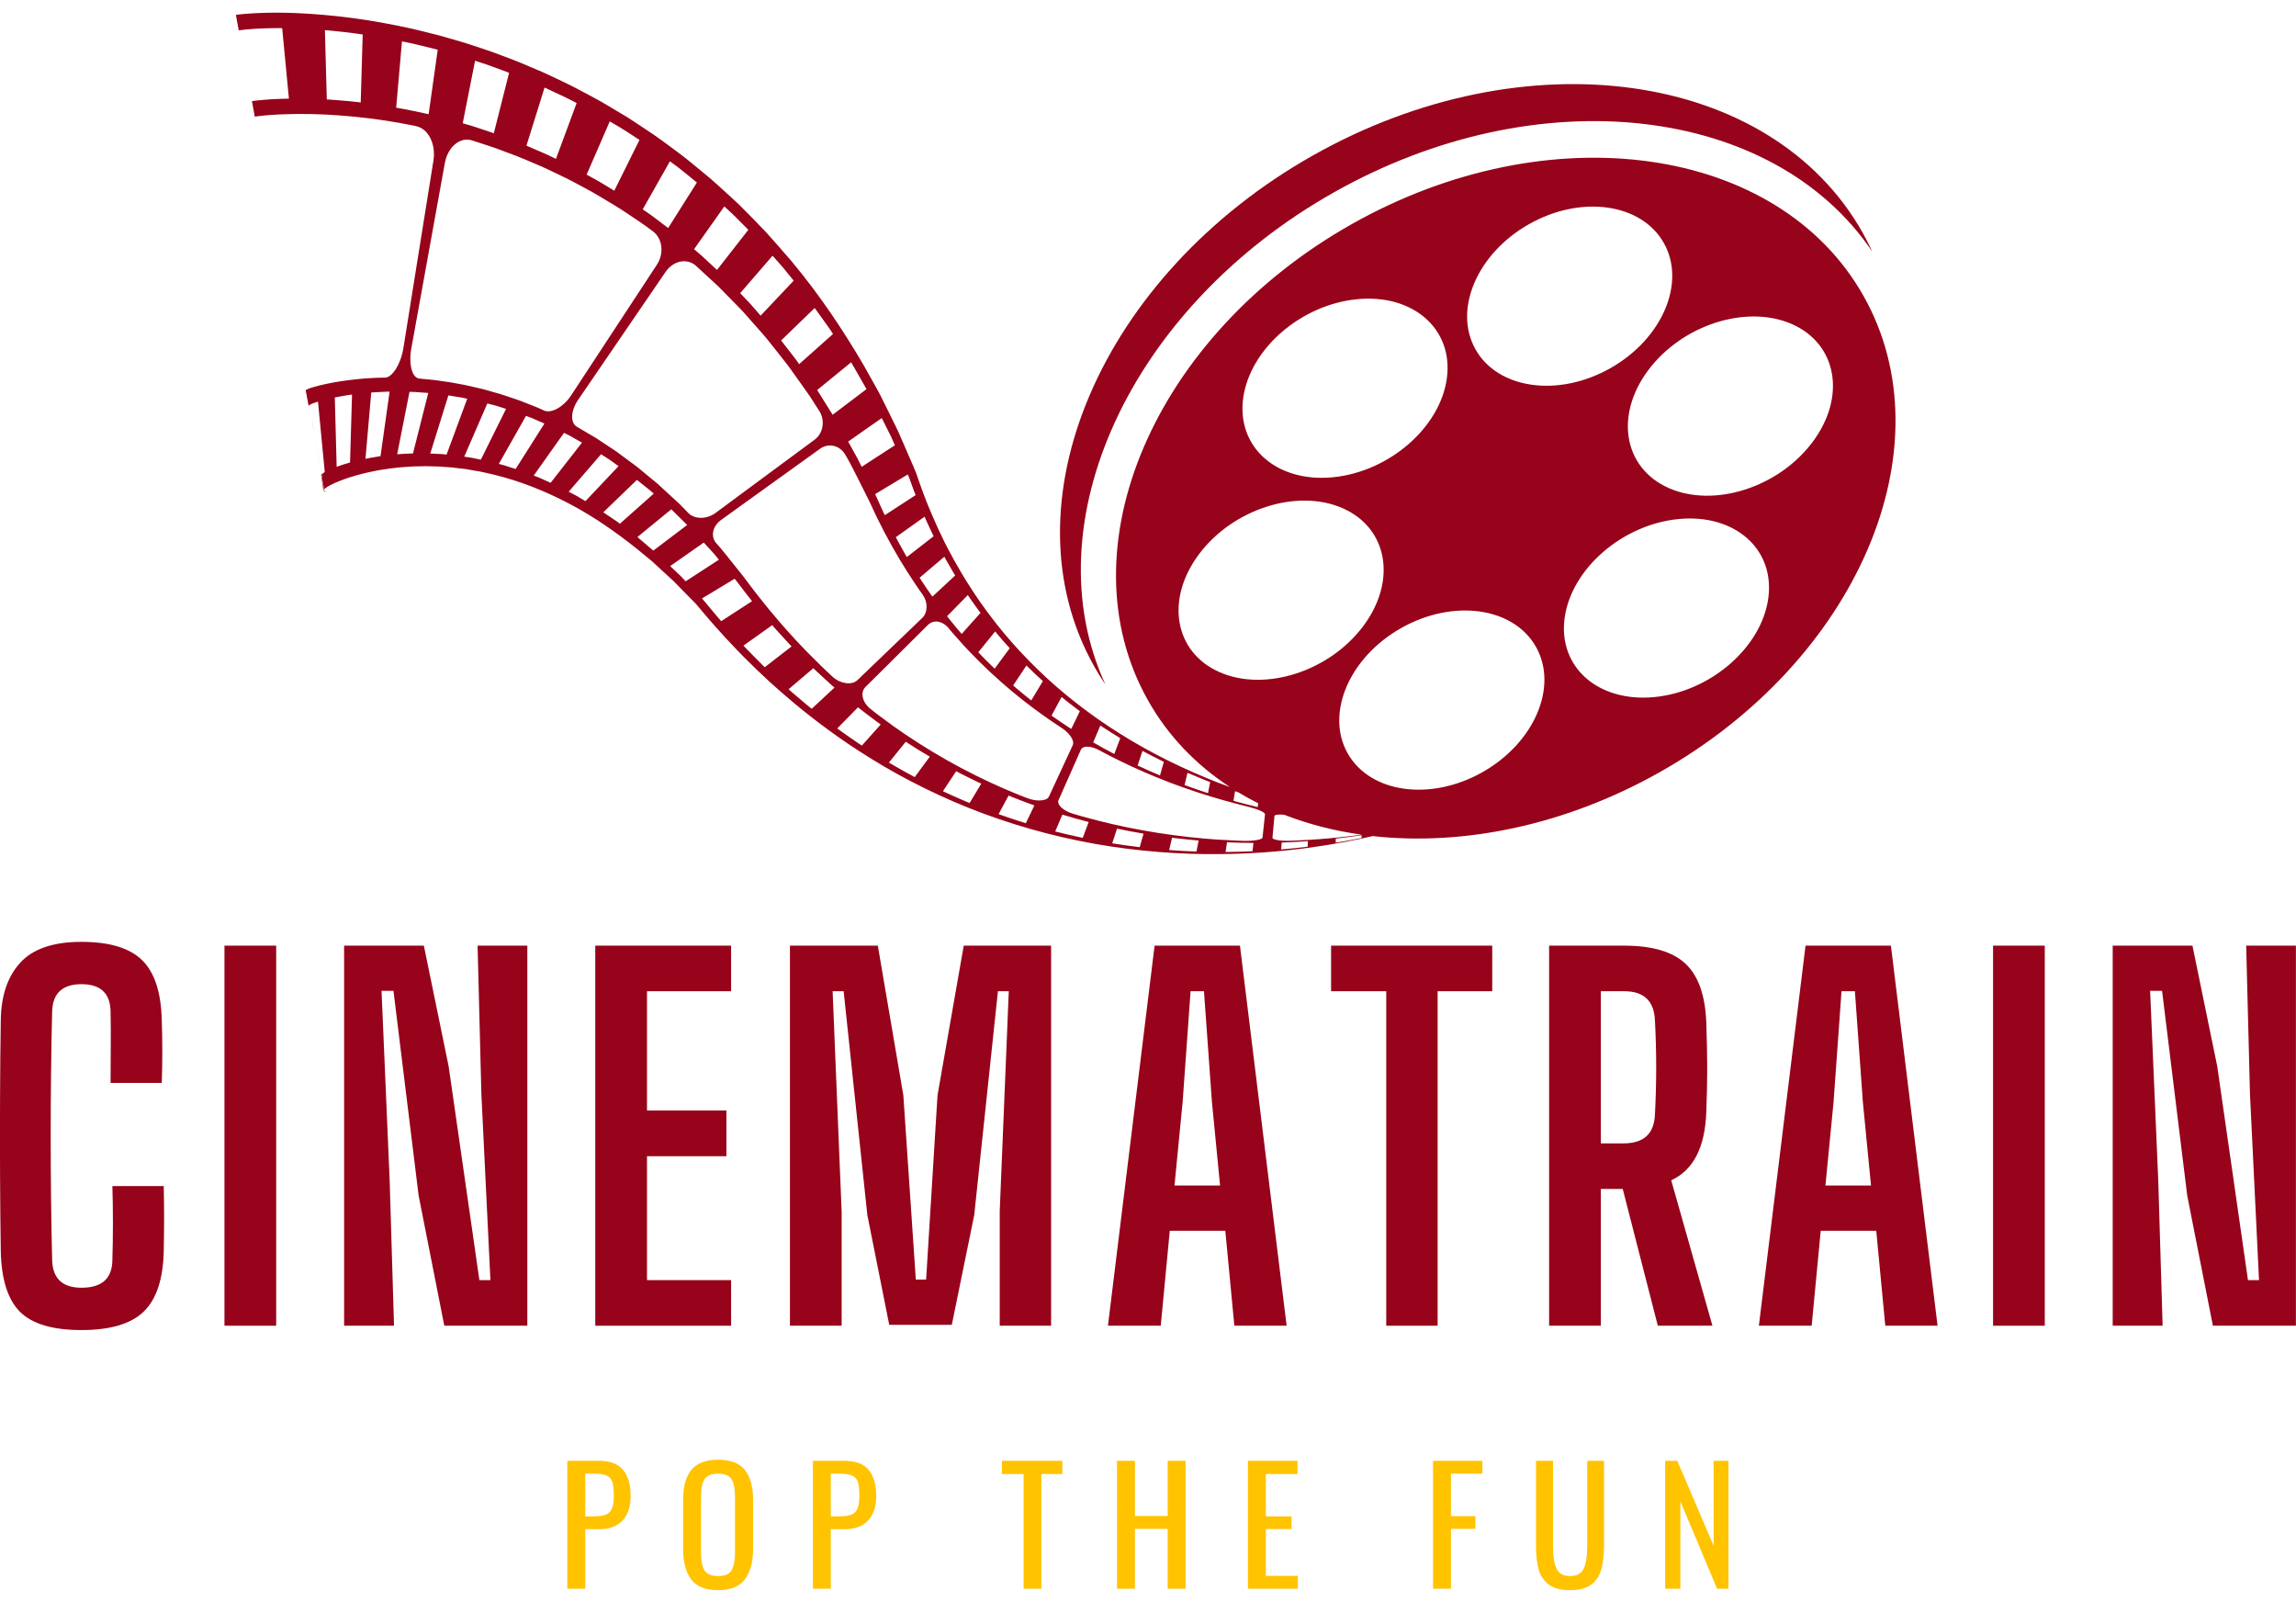 <svg xmlns="http://www.w3.org/2000/svg" xmlns:xlink="http://www.w3.org/1999/xlink" zoomAndPan="magnify" preserveAspectRatio="xMidYMid meet" version="1.0" viewBox="88.33 83.59 198.35 138.34"><defs><g/><clipPath id="62ff93ca89"><path d="M 179 90 L 251 90 L 251 143 L 179 143 Z M 179 90 " clip-rule="nonzero"/></clipPath><clipPath id="d337aa473d"><path d="M 221.453 187.492 L 92.598 112.184 L 140.281 30.594 L 269.137 105.906 Z M 221.453 187.492 " clip-rule="nonzero"/></clipPath><clipPath id="e10f62f8c6"><path d="M 221.5 187.52 L 92.641 112.207 L 140.324 30.621 L 269.184 105.93 Z M 221.5 187.52 " clip-rule="nonzero"/></clipPath><clipPath id="fe776f9a49"><path d="M 115 120 L 116 120 L 116 121 L 115 121 Z M 115 120 " clip-rule="nonzero"/></clipPath><clipPath id="35e9b489b3"><path d="M 221.453 187.492 L 92.598 112.184 L 140.281 30.594 L 269.137 105.906 Z M 221.453 187.492 " clip-rule="nonzero"/></clipPath><clipPath id="8ac86b632a"><path d="M 221.5 187.52 L 92.641 112.207 L 140.324 30.621 L 269.184 105.93 Z M 221.5 187.52 " clip-rule="nonzero"/></clipPath><clipPath id="9b8d373679"><path d="M 115 121 L 116 121 L 116 122 L 115 122 Z M 115 121 " clip-rule="nonzero"/></clipPath><clipPath id="aa76fb2551"><path d="M 221.453 187.492 L 92.598 112.184 L 140.281 30.594 L 269.137 105.906 Z M 221.453 187.492 " clip-rule="nonzero"/></clipPath><clipPath id="564ec366b9"><path d="M 221.5 187.52 L 92.641 112.207 L 140.324 30.621 L 269.184 105.93 Z M 221.5 187.52 " clip-rule="nonzero"/></clipPath><clipPath id="aa7ec67fe1"><path d="M 115 120 L 116 120 L 116 121 L 115 121 Z M 115 120 " clip-rule="nonzero"/></clipPath><clipPath id="5236dfe6b2"><path d="M 221.453 187.492 L 92.598 112.184 L 140.281 30.594 L 269.137 105.906 Z M 221.453 187.492 " clip-rule="nonzero"/></clipPath><clipPath id="28ba01e0b5"><path d="M 221.5 187.52 L 92.641 112.207 L 140.324 30.621 L 269.184 105.93 Z M 221.5 187.52 " clip-rule="nonzero"/></clipPath><clipPath id="47369623cf"><path d="M 115 121 L 116 121 L 116 122 L 115 122 Z M 115 121 " clip-rule="nonzero"/></clipPath><clipPath id="33c8880985"><path d="M 221.453 187.492 L 92.598 112.184 L 140.281 30.594 L 269.137 105.906 Z M 221.453 187.492 " clip-rule="nonzero"/></clipPath><clipPath id="64eec22758"><path d="M 221.5 187.52 L 92.641 112.207 L 140.324 30.621 L 269.184 105.93 Z M 221.5 187.52 " clip-rule="nonzero"/></clipPath><clipPath id="7be50384e9"><path d="M 115 120 L 116 120 L 116 122 L 115 122 Z M 115 120 " clip-rule="nonzero"/></clipPath><clipPath id="f6eb36f544"><path d="M 221.453 187.492 L 92.598 112.184 L 140.281 30.594 L 269.137 105.906 Z M 221.453 187.492 " clip-rule="nonzero"/></clipPath><clipPath id="313b349f4a"><path d="M 221.5 187.52 L 92.641 112.207 L 140.324 30.621 L 269.184 105.93 Z M 221.5 187.52 " clip-rule="nonzero"/></clipPath><clipPath id="6e5cb0b6c1"><path d="M 116 125 L 117 125 L 117 127 L 116 127 Z M 116 125 " clip-rule="nonzero"/></clipPath><clipPath id="4162c13a8f"><path d="M 221.453 187.492 L 92.598 112.184 L 140.281 30.594 L 269.137 105.906 Z M 221.453 187.492 " clip-rule="nonzero"/></clipPath><clipPath id="e494259130"><path d="M 221.5 187.52 L 92.641 112.207 L 140.324 30.621 L 269.184 105.93 Z M 221.5 187.52 " clip-rule="nonzero"/></clipPath><clipPath id="94785bd0c0"><path d="M 115 119 L 116 119 L 116 121 L 115 121 Z M 115 119 " clip-rule="nonzero"/></clipPath><clipPath id="19e9804dd1"><path d="M 221.453 187.492 L 92.598 112.184 L 140.281 30.594 L 269.137 105.906 Z M 221.453 187.492 " clip-rule="nonzero"/></clipPath><clipPath id="bb7936a1c9"><path d="M 221.5 187.52 L 92.641 112.207 L 140.324 30.621 L 269.184 105.93 Z M 221.5 187.52 " clip-rule="nonzero"/></clipPath><clipPath id="2cfd4650e8"><path d="M 116 125 L 117 125 L 117 127 L 116 127 Z M 116 125 " clip-rule="nonzero"/></clipPath><clipPath id="8af35ac5f5"><path d="M 221.453 187.492 L 92.598 112.184 L 140.281 30.594 L 269.137 105.906 Z M 221.453 187.492 " clip-rule="nonzero"/></clipPath><clipPath id="97e8b214ce"><path d="M 221.5 187.52 L 92.641 112.207 L 140.324 30.621 L 269.184 105.93 Z M 221.5 187.52 " clip-rule="nonzero"/></clipPath><clipPath id="ef84b7f850"><path d="M 115 121 L 116 121 L 116 123 L 115 123 Z M 115 121 " clip-rule="nonzero"/></clipPath><clipPath id="5c0d9dcbca"><path d="M 221.453 187.492 L 92.598 112.184 L 140.281 30.594 L 269.137 105.906 Z M 221.453 187.492 " clip-rule="nonzero"/></clipPath><clipPath id="1be0ae1c29"><path d="M 221.5 187.52 L 92.641 112.207 L 140.324 30.621 L 269.184 105.93 Z M 221.5 187.52 " clip-rule="nonzero"/></clipPath><clipPath id="d1857483d3"><path d="M 115 123 L 117 123 L 117 125 L 115 125 Z M 115 123 " clip-rule="nonzero"/></clipPath><clipPath id="feda79823d"><path d="M 221.453 187.492 L 92.598 112.184 L 140.281 30.594 L 269.137 105.906 Z M 221.453 187.492 " clip-rule="nonzero"/></clipPath><clipPath id="5fe6b08fd4"><path d="M 221.5 187.52 L 92.641 112.207 L 140.324 30.621 L 269.184 105.93 Z M 221.5 187.52 " clip-rule="nonzero"/></clipPath><clipPath id="7076352655"><path d="M 115 120 L 116 120 L 116 124 L 115 124 Z M 115 120 " clip-rule="nonzero"/></clipPath><clipPath id="e8ad15b377"><path d="M 221.453 187.492 L 92.598 112.184 L 140.281 30.594 L 269.137 105.906 Z M 221.453 187.492 " clip-rule="nonzero"/></clipPath><clipPath id="1936afd678"><path d="M 221.5 187.52 L 92.641 112.207 L 140.324 30.621 L 269.184 105.93 Z M 221.5 187.52 " clip-rule="nonzero"/></clipPath><clipPath id="4d2bf01ece"><path d="M 115 123 L 116 123 L 116 124 L 115 124 Z M 115 123 " clip-rule="nonzero"/></clipPath><clipPath id="20d124b1f1"><path d="M 221.453 187.492 L 92.598 112.184 L 140.281 30.594 L 269.137 105.906 Z M 221.453 187.492 " clip-rule="nonzero"/></clipPath><clipPath id="9da9766bad"><path d="M 221.5 187.52 L 92.641 112.207 L 140.324 30.621 L 269.184 105.93 Z M 221.5 187.52 " clip-rule="nonzero"/></clipPath><clipPath id="fd50d2c6fc"><path d="M 115 123 L 117 123 L 117 126 L 115 126 Z M 115 123 " clip-rule="nonzero"/></clipPath><clipPath id="978221a7d0"><path d="M 221.453 187.492 L 92.598 112.184 L 140.281 30.594 L 269.137 105.906 Z M 221.453 187.492 " clip-rule="nonzero"/></clipPath><clipPath id="abe15bb521"><path d="M 221.5 187.52 L 92.641 112.207 L 140.324 30.621 L 269.184 105.93 Z M 221.5 187.52 " clip-rule="nonzero"/></clipPath><clipPath id="c5e7bcb29d"><path d="M 108 84 L 253 84 L 253 158 L 108 158 Z M 108 84 " clip-rule="nonzero"/></clipPath><clipPath id="33d4a3985e"><path d="M 221.453 187.492 L 92.598 112.184 L 140.281 30.594 L 269.137 105.906 Z M 221.453 187.492 " clip-rule="nonzero"/></clipPath><clipPath id="60840643c8"><path d="M 221.5 187.52 L 92.641 112.207 L 140.324 30.621 L 269.184 105.93 Z M 221.5 187.52 " clip-rule="nonzero"/></clipPath><clipPath id="a81fecc73e"><path d="M 115 122 L 116 122 L 116 124 L 115 124 Z M 115 122 " clip-rule="nonzero"/></clipPath><clipPath id="ffd755723f"><path d="M 221.453 187.492 L 92.598 112.184 L 140.281 30.594 L 269.137 105.906 Z M 221.453 187.492 " clip-rule="nonzero"/></clipPath><clipPath id="885ca05316"><path d="M 221.5 187.52 L 92.641 112.207 L 140.324 30.621 L 269.184 105.93 Z M 221.5 187.52 " clip-rule="nonzero"/></clipPath><clipPath id="3446798d40"><path d="M 115 122 L 116 122 L 116 123 L 115 123 Z M 115 122 " clip-rule="nonzero"/></clipPath><clipPath id="0105103c44"><path d="M 221.453 187.492 L 92.598 112.184 L 140.281 30.594 L 269.137 105.906 Z M 221.453 187.492 " clip-rule="nonzero"/></clipPath><clipPath id="4f59a34e2b"><path d="M 221.5 187.52 L 92.641 112.207 L 140.324 30.621 L 269.184 105.93 Z M 221.5 187.52 " clip-rule="nonzero"/></clipPath><clipPath id="06a339cb6d"><path d="M 115 120 L 116 120 L 116 121 L 115 121 Z M 115 120 " clip-rule="nonzero"/></clipPath><clipPath id="65f09c0bea"><path d="M 221.453 187.492 L 92.598 112.184 L 140.281 30.594 L 269.137 105.906 Z M 221.453 187.492 " clip-rule="nonzero"/></clipPath><clipPath id="2ace17fdcb"><path d="M 221.5 187.52 L 92.641 112.207 L 140.324 30.621 L 269.184 105.93 Z M 221.5 187.52 " clip-rule="nonzero"/></clipPath><clipPath id="edb6ad1663"><path d="M 116 124 L 117 124 L 117 125 L 116 125 Z M 116 124 " clip-rule="nonzero"/></clipPath><clipPath id="9a20ac8adb"><path d="M 221.453 187.492 L 92.598 112.184 L 140.281 30.594 L 269.137 105.906 Z M 221.453 187.492 " clip-rule="nonzero"/></clipPath><clipPath id="5cb1917f2f"><path d="M 221.5 187.52 L 92.641 112.207 L 140.324 30.621 L 269.184 105.93 Z M 221.5 187.52 " clip-rule="nonzero"/></clipPath><clipPath id="6046ddc48d"><path d="M 115 122 L 116 122 L 116 123 L 115 123 Z M 115 122 " clip-rule="nonzero"/></clipPath><clipPath id="acd399c9c7"><path d="M 221.453 187.492 L 92.598 112.184 L 140.281 30.594 L 269.137 105.906 Z M 221.453 187.492 " clip-rule="nonzero"/></clipPath><clipPath id="58943f86b6"><path d="M 221.5 187.52 L 92.641 112.207 L 140.324 30.621 L 269.184 105.93 Z M 221.5 187.52 " clip-rule="nonzero"/></clipPath></defs><g fill="#96031a" fill-opacity="1"><g transform="translate(86.429, 198.096)"><g><path d="M 8.938 0.375 C 6.457 0.375 4.688 -0.148 3.625 -1.203 C 2.57 -2.266 2.02 -4.008 1.969 -6.438 C 1.938 -8.488 1.914 -10.66 1.906 -12.953 C 1.895 -15.254 1.895 -17.555 1.906 -19.859 C 1.914 -22.16 1.938 -24.336 1.969 -26.391 C 2 -28.516 2.562 -30.172 3.656 -31.359 C 4.75 -32.555 6.508 -33.156 8.938 -33.156 C 11.352 -33.156 13.098 -32.629 14.172 -31.578 C 15.254 -30.523 15.82 -28.797 15.875 -26.391 C 15.906 -25.648 15.922 -24.742 15.922 -23.672 C 15.922 -22.609 15.906 -21.707 15.875 -20.969 L 11.453 -20.969 C 11.453 -21.875 11.457 -22.898 11.469 -24.047 C 11.477 -25.191 11.473 -26.227 11.453 -27.156 C 11.422 -28.719 10.582 -29.5 8.938 -29.5 C 7.301 -29.5 6.457 -28.719 6.406 -27.156 C 6.32 -23.688 6.281 -20.102 6.281 -16.406 C 6.281 -12.719 6.32 -9.133 6.406 -5.656 C 6.457 -4.07 7.301 -3.281 8.938 -3.281 C 10.695 -3.281 11.586 -4.07 11.609 -5.656 C 11.641 -6.613 11.656 -7.688 11.656 -8.875 C 11.656 -10.07 11.641 -11.133 11.609 -12.062 L 16.047 -12.062 C 16.066 -11.156 16.078 -10.223 16.078 -9.266 C 16.078 -8.316 16.066 -7.375 16.047 -6.438 C 15.992 -4.008 15.41 -2.266 14.297 -1.203 C 13.191 -0.148 11.406 0.375 8.938 0.375 Z M 8.938 0.375 "/></g></g></g><g fill="#96031a" fill-opacity="1"><g transform="translate(105.83, 198.096)"><g><path d="M 1.891 0 L 1.891 -32.828 L 6.359 -32.828 L 6.359 0 Z M 1.891 0 "/></g></g></g><g fill="#96031a" fill-opacity="1"><g transform="translate(116.166, 198.096)"><g><path d="M 1.891 0 L 1.891 -32.828 L 8.781 -32.828 L 10.922 -22.406 L 13.578 -3.938 L 14.531 -3.938 L 13.75 -20.016 L 13.422 -32.828 L 17.719 -32.828 L 17.719 0 L 10.547 0 L 8.328 -11.25 L 6.156 -28.922 L 5.125 -28.922 L 5.828 -12.516 L 6.203 0 Z M 1.891 0 "/></g></g></g><g fill="#96031a" fill-opacity="1"><g transform="translate(137.864, 198.096)"><g><path d="M 1.891 0 L 1.891 -32.828 L 13.625 -32.828 L 13.625 -28.891 L 6.359 -28.891 L 6.359 -18.594 L 13.219 -18.594 L 13.219 -14.641 L 6.359 -14.641 L 6.359 -3.938 L 13.625 -3.938 L 13.625 0 Z M 1.891 0 "/></g></g></g><g fill="#96031a" fill-opacity="1"><g transform="translate(154.681, 198.096)"><g><path d="M 1.891 0 L 1.891 -32.828 L 9.484 -32.828 L 11.688 -19.906 L 12.766 -3.984 L 13.656 -3.984 L 14.641 -19.906 L 16.906 -32.828 L 24.453 -32.828 L 24.453 0 L 20.016 0 L 20.016 -9.922 L 20.797 -28.891 L 19.859 -28.891 L 17.812 -9.562 L 15.875 -0.078 L 10.469 -0.078 L 8.578 -9.562 L 6.531 -28.891 L 5.578 -28.891 L 6.359 -9.812 L 6.359 0 Z M 1.891 0 "/></g></g></g><g fill="#96031a" fill-opacity="1"><g transform="translate(183.106, 198.096)"><g><path d="M 0.938 0 L 4.969 -32.828 L 12.344 -32.828 L 16.375 0 L 11.859 0 L 11.078 -8.203 L 6.281 -8.203 L 5.5 0 Z M 6.688 -12.109 L 10.625 -12.109 L 9.922 -19.328 L 9.234 -28.891 L 8.078 -28.891 L 7.391 -19.328 Z M 6.688 -12.109 "/></g></g></g><g fill="#96031a" fill-opacity="1"><g transform="translate(202.384, 198.096)"><g><path d="M 5.703 0 L 5.703 -28.891 L 0.938 -28.891 L 0.938 -32.828 L 14.859 -32.828 L 14.859 -28.891 L 10.141 -28.891 L 10.141 0 Z M 5.703 0 "/></g></g></g><g fill="#96031a" fill-opacity="1"><g transform="translate(220.267, 198.096)"><g><path d="M 1.891 0 L 1.891 -32.828 L 8.375 -32.828 C 10.801 -32.828 12.566 -32.305 13.672 -31.266 C 14.785 -30.223 15.383 -28.523 15.469 -26.172 C 15.52 -24.672 15.547 -23.344 15.547 -22.188 C 15.547 -21.039 15.52 -19.801 15.469 -18.469 C 15.363 -15.406 14.352 -13.438 12.438 -12.562 L 16 0 L 11.281 0 L 8.25 -11.812 L 6.359 -11.812 L 6.359 0 Z M 6.359 -15.75 L 8.328 -15.75 C 10.055 -15.75 10.957 -16.57 11.031 -18.219 C 11.176 -20.957 11.176 -23.68 11.031 -26.391 C 10.957 -28.055 10.07 -28.891 8.375 -28.891 L 6.359 -28.891 Z M 6.359 -15.75 "/></g></g></g><g fill="#96031a" fill-opacity="1"><g transform="translate(239.34, 198.096)"><g><path d="M 0.938 0 L 4.969 -32.828 L 12.344 -32.828 L 16.375 0 L 11.859 0 L 11.078 -8.203 L 6.281 -8.203 L 5.5 0 Z M 6.688 -12.109 L 10.625 -12.109 L 9.922 -19.328 L 9.234 -28.891 L 8.078 -28.891 L 7.391 -19.328 Z M 6.688 -12.109 "/></g></g></g><g fill="#96031a" fill-opacity="1"><g transform="translate(258.618, 198.096)"><g><path d="M 1.891 0 L 1.891 -32.828 L 6.359 -32.828 L 6.359 0 Z M 1.891 0 "/></g></g></g><g fill="#96031a" fill-opacity="1"><g transform="translate(268.954, 198.096)"><g><path d="M 1.891 0 L 1.891 -32.828 L 8.781 -32.828 L 10.922 -22.406 L 13.578 -3.938 L 14.531 -3.938 L 13.75 -20.016 L 13.422 -32.828 L 17.719 -32.828 L 17.719 0 L 10.547 0 L 8.328 -11.25 L 6.156 -28.922 L 5.125 -28.922 L 5.828 -12.516 L 6.203 0 Z M 1.891 0 "/></g></g></g><g clip-path="url(#62ff93ca89)"><g clip-path="url(#d337aa473d)"><g clip-path="url(#e10f62f8c6)"><path fill="#96031a" d="M 182.859 141.152 C 183.16 141.691 183.484 142.207 183.824 142.711 C 177.426 128.82 185.922 110.16 203.555 100.211 C 221.184 90.262 241.52 92.645 250.074 105.324 C 249.82 104.77 249.543 104.223 249.242 103.688 C 241.348 89.656 220.086 86.672 201.754 97.016 C 183.422 107.363 174.965 127.125 182.859 141.152 " fill-opacity="1" fill-rule="nonzero"/></g></g></g><g clip-path="url(#fe776f9a49)"><g clip-path="url(#35e9b489b3)"><g clip-path="url(#8ac86b632a)"><path fill="#96031a" d="M 115.449 120.742 C 115.453 120.773 115.457 120.805 115.465 120.836 C 115.457 120.805 115.453 120.773 115.449 120.742 " fill-opacity="1" fill-rule="nonzero"/></g></g></g><g clip-path="url(#9b8d373679)"><g clip-path="url(#aa76fb2551)"><g clip-path="url(#564ec366b9)"><path fill="#96031a" d="M 115.535 121.242 C 115.547 121.312 115.559 121.383 115.57 121.453 C 115.559 121.383 115.547 121.312 115.535 121.242 " fill-opacity="1" fill-rule="nonzero"/></g></g></g><g clip-path="url(#aa7ec67fe1)"><g clip-path="url(#5236dfe6b2)"><g clip-path="url(#28ba01e0b5)"><path fill="#96031a" d="M 115.445 120.723 C 115.418 120.578 115.395 120.438 115.367 120.297 L 115.359 120.246 C 115.359 120.25 115.359 120.258 115.363 120.262 C 115.391 120.418 115.418 120.578 115.449 120.742 C 115.445 120.734 115.445 120.73 115.445 120.723 " fill-opacity="1" fill-rule="nonzero"/></g></g></g><g clip-path="url(#47369623cf)"><g clip-path="url(#33c8880985)"><g clip-path="url(#64eec22758)"><path fill="#96031a" d="M 115.57 121.453 C 115.59 121.562 115.609 121.668 115.625 121.777 C 115.609 121.668 115.59 121.559 115.57 121.453 " fill-opacity="1" fill-rule="nonzero"/></g></g></g><g clip-path="url(#7be50384e9)"><g clip-path="url(#f6eb36f544)"><g clip-path="url(#313b349f4a)"><path fill="#96031a" d="M 115.465 120.836 C 115.488 120.969 115.512 121.105 115.535 121.242 C 115.512 121.105 115.488 120.969 115.465 120.836 " fill-opacity="1" fill-rule="nonzero"/></g></g></g><g clip-path="url(#6e5cb0b6c1)"><g clip-path="url(#4162c13a8f)"><g clip-path="url(#e494259130)"><path fill="#96031a" d="M 116.336 126.031 L 116.344 126.027 L 116.352 126.027 C 116.355 126.027 116.359 126.027 116.363 126.023 L 116.332 125.852 C 116.32 125.859 116.316 125.867 116.312 125.875 C 116.32 125.926 116.328 125.977 116.336 126.031 " fill-opacity="1" fill-rule="nonzero"/></g></g></g><g clip-path="url(#94785bd0c0)"><g clip-path="url(#19e9804dd1)"><g clip-path="url(#bb7936a1c9)"><path fill="#96031a" d="M 115.355 120.211 C 115.355 120.219 115.355 120.227 115.355 120.234 C 115.277 119.762 115.195 119.277 115.355 120.211 " fill-opacity="1" fill-rule="nonzero"/></g></g></g><g clip-path="url(#2cfd4650e8)"><g clip-path="url(#8af35ac5f5)"><g clip-path="url(#97e8b214ce)"><path fill="#96031a" d="M 116.445 126.039 C 116.457 126.031 116.473 126.023 116.488 126.016 C 116.496 126.008 116.531 125.992 116.512 125.996 C 116.5 126 116.48 126.004 116.461 126.008 C 116.441 126.012 116.418 126.016 116.391 126.02 C 116.383 126.023 116.375 126.023 116.363 126.023 L 116.375 126.082 C 116.375 126.082 116.398 126.066 116.445 126.039 " fill-opacity="1" fill-rule="nonzero"/></g></g></g><g clip-path="url(#ef84b7f850)"><g clip-path="url(#5c0d9dcbca)"><g clip-path="url(#1be0ae1c29)"><path fill="#96031a" d="M 115.625 121.777 C 115.637 121.852 115.652 121.926 115.664 122.004 C 115.652 121.926 115.637 121.852 115.625 121.777 " fill-opacity="1" fill-rule="nonzero"/></g></g></g><g clip-path="url(#d1857483d3)"><g clip-path="url(#feda79823d)"><g clip-path="url(#5fe6b08fd4)"><path fill="#96031a" d="M 116.031 124.316 C 116.012 124.188 115.992 124.062 115.973 123.938 C 115.992 124.062 116.012 124.188 116.031 124.316 " fill-opacity="1" fill-rule="nonzero"/></g></g></g><g clip-path="url(#7076352655)"><g clip-path="url(#e8ad15b377)"><g clip-path="url(#1936afd678)"><path fill="#96031a" d="M 115.355 120.211 C 115.352 120.211 115.352 120.211 115.352 120.207 L 115.352 120.199 C 115.555 121.414 115.715 122.34 115.832 123.051 C 115.832 123.047 115.832 123.043 115.832 123.043 C 115.586 121.578 115.438 120.699 115.355 120.211 " fill-opacity="1" fill-rule="nonzero"/></g></g></g><g clip-path="url(#4d2bf01ece)"><g clip-path="url(#20d124b1f1)"><g clip-path="url(#9da9766bad)"><path fill="#96031a" d="M 115.941 123.738 C 115.953 123.805 115.961 123.871 115.973 123.938 C 115.965 123.887 115.957 123.832 115.949 123.781 C 115.945 123.766 115.941 123.754 115.941 123.738 " fill-opacity="1" fill-rule="nonzero"/><path fill="#96031a" d="M 115.832 123.051 C 115.867 123.277 115.906 123.504 115.941 123.738 C 115.914 123.547 115.883 123.359 115.855 123.176 C 115.848 123.133 115.84 123.09 115.832 123.051 " fill-opacity="1" fill-rule="nonzero"/></g></g></g><g clip-path="url(#fd50d2c6fc)"><g clip-path="url(#978221a7d0)"><g clip-path="url(#abe15bb521)"><path fill="#96031a" d="M 116.094 124.598 C 116.008 124.07 115.926 123.594 115.852 123.168 C 115.855 123.168 115.855 123.172 115.855 123.176 C 115.965 123.84 116.043 124.297 116.094 124.598 L 116.086 124.609 C 116.086 124.613 116.078 124.617 116.074 124.625 L 116.047 124.434 C 116.043 124.395 116.035 124.355 116.031 124.316 C 116.043 124.418 116.059 124.52 116.074 124.625 C 116.07 124.629 116.066 124.637 116.074 124.641 L 116.078 124.645 C 116.082 124.676 116.086 124.703 116.094 124.734 C 116.145 125.117 116.199 125.508 116.258 125.906 L 116.266 125.969 L 116.27 125.965 L 116.273 125.957 C 116.277 125.945 116.285 125.934 116.289 125.922 C 116.297 125.91 116.301 125.891 116.312 125.875 C 116.254 125.52 116.191 125.18 116.141 124.863 C 116.125 124.781 116.109 124.684 116.094 124.598 " fill-opacity="1" fill-rule="nonzero"/></g></g></g><g clip-path="url(#c5e7bcb29d)"><g clip-path="url(#33d4a3985e)"><g clip-path="url(#60840643c8)"><path fill="#96031a" d="M 116.918 86.238 C 117.227 86.27 117.637 86.312 118.047 86.355 C 118.461 86.395 118.859 86.457 119.16 86.496 C 119.465 86.539 119.664 86.566 119.664 86.566 L 119.492 92.438 C 119.492 92.438 119.309 92.418 119.039 92.387 C 118.766 92.359 118.406 92.312 118.035 92.289 C 117.668 92.258 117.301 92.23 117.023 92.207 C 116.75 92.188 116.562 92.18 116.562 92.18 L 116.398 86.191 C 116.398 86.191 116.613 86.203 116.918 86.238 Z M 123.543 87.262 C 123.836 87.32 124.223 87.41 124.609 87.504 C 124.992 87.598 125.375 87.691 125.664 87.762 C 125.809 87.797 125.93 87.828 126.012 87.848 C 126.098 87.871 126.145 87.883 126.145 87.883 L 125.359 93.457 C 125.359 93.457 125.316 93.445 125.238 93.43 C 125.164 93.414 125.055 93.387 124.926 93.359 C 124.664 93.305 124.312 93.23 123.965 93.156 C 123.613 93.082 123.262 93.012 122.996 92.969 C 122.73 92.918 122.555 92.891 122.555 92.891 L 123.055 87.164 C 123.055 87.164 123.25 87.203 123.543 87.262 Z M 129.836 88.988 C 130.117 89.078 130.484 89.199 130.852 89.336 C 131.582 89.605 132.312 89.875 132.312 89.875 L 130.992 95.098 C 130.992 95.098 130.324 94.871 129.656 94.648 C 129.32 94.531 128.98 94.434 128.727 94.359 C 128.473 94.285 128.305 94.234 128.305 94.234 L 129.371 88.836 C 129.371 88.836 129.559 88.898 129.836 88.988 Z M 131.73 96.605 C 132.121 96.75 132.543 96.906 132.988 97.078 C 133.434 97.25 133.895 97.453 134.371 97.652 C 135.332 98.043 136.324 98.539 137.312 99.012 C 137.805 99.262 138.289 99.527 138.762 99.781 C 139.238 100.035 139.707 100.285 140.141 100.555 C 141.02 101.086 141.844 101.562 142.516 102.027 C 143.191 102.48 143.758 102.852 144.141 103.129 C 144.52 103.41 144.734 103.57 144.734 103.57 C 145.152 103.879 145.402 104.367 145.461 104.895 C 145.52 105.418 145.391 105.988 145.062 106.48 L 137.641 117.781 C 136.992 118.754 135.945 119.328 135.324 119.047 C 135.324 119.047 135.16 118.973 134.875 118.84 C 134.59 118.715 134.168 118.562 133.676 118.363 C 133.188 118.152 132.59 117.977 131.969 117.762 C 131.66 117.648 131.332 117.559 131 117.469 C 130.668 117.375 130.336 117.273 130 117.188 C 129.316 117.039 128.652 116.855 128.012 116.754 C 127.691 116.699 127.391 116.633 127.098 116.59 C 126.809 116.547 126.531 116.508 126.277 116.473 C 125.773 116.391 125.344 116.371 125.051 116.336 C 124.754 116.309 124.586 116.289 124.586 116.289 C 124.258 116.27 124.02 115.977 123.891 115.508 C 123.762 115.035 123.734 114.395 123.863 113.695 L 126.754 97.699 C 126.879 97.004 127.195 96.426 127.621 96.066 C 128.043 95.703 128.574 95.555 129.09 95.711 C 129.09 95.711 129.355 95.797 129.82 95.949 C 130.281 96.105 130.949 96.301 131.73 96.605 Z M 136.773 91.805 C 137.121 91.969 137.465 92.133 137.719 92.27 C 137.973 92.402 138.145 92.492 138.145 92.492 L 136.359 97.312 C 136.359 97.312 136.203 97.238 135.969 97.125 C 135.734 97.004 135.414 96.863 135.094 96.727 C 134.449 96.449 133.809 96.172 133.809 96.172 L 135.375 91.152 C 135.375 91.152 136.074 91.48 136.773 91.805 Z M 141.418 94.316 C 141.66 94.461 141.988 94.648 142.309 94.852 C 142.941 95.266 143.574 95.676 143.574 95.676 L 141.398 100.062 C 141.398 100.062 140.809 99.703 140.219 99.348 C 139.922 99.168 139.617 99.008 139.391 98.883 C 139.164 98.758 139.008 98.672 139.008 98.672 L 141.008 94.074 C 141.008 94.074 141.168 94.172 141.418 94.316 Z M 146.578 97.797 C 146.688 97.883 146.824 97.977 146.961 98.082 C 147.094 98.191 147.242 98.309 147.387 98.422 C 147.961 98.891 148.535 99.355 148.535 99.355 L 146.051 103.285 C 146.051 103.285 145.508 102.875 144.969 102.465 C 144.832 102.363 144.695 102.262 144.566 102.164 C 144.438 102.07 144.312 101.988 144.207 101.914 C 143.996 101.77 143.855 101.672 143.855 101.672 L 146.203 97.523 C 146.203 97.523 146.352 97.633 146.578 97.797 Z M 137.055 120.977 C 137.055 120.977 137.152 121.023 137.301 121.098 C 137.375 121.137 137.465 121.176 137.555 121.223 C 137.645 121.273 137.742 121.332 137.836 121.387 C 138.223 121.605 138.609 121.82 138.609 121.82 L 135.898 125.293 C 135.898 125.293 135.535 125.129 135.172 124.965 C 135.082 124.926 134.992 124.883 134.906 124.844 C 134.82 124.809 134.738 124.781 134.668 124.754 C 134.531 124.703 134.438 124.668 134.438 124.668 Z M 138.266 118.137 L 145.824 107.082 C 146.152 106.602 146.609 106.293 147.082 106.191 C 147.555 106.094 148.059 106.195 148.441 106.535 C 148.441 106.535 149.219 107.25 150.387 108.328 C 150.945 108.887 151.586 109.543 152.27 110.246 C 152.445 110.418 152.609 110.605 152.773 110.793 C 152.941 110.98 153.109 111.172 153.277 111.363 C 153.617 111.746 153.957 112.137 154.301 112.523 C 154.473 112.715 154.633 112.922 154.793 113.121 C 154.949 113.324 155.109 113.523 155.27 113.719 C 155.578 114.117 155.887 114.504 156.184 114.883 C 156.488 115.254 156.742 115.641 157 115.992 C 157.254 116.348 157.492 116.684 157.715 116.996 C 157.934 117.305 158.133 117.59 158.312 117.844 C 158.477 118.102 158.621 118.324 158.738 118.512 C 158.977 118.883 159.113 119.094 159.113 119.094 C 159.633 119.918 159.445 121.027 158.695 121.574 L 150.133 127.902 C 149.387 128.449 148.344 128.453 147.809 127.914 C 147.809 127.914 147.668 127.773 147.43 127.523 C 147.309 127.402 147.16 127.25 146.992 127.078 C 146.816 126.918 146.621 126.738 146.402 126.539 C 146.188 126.34 145.953 126.125 145.707 125.898 C 145.457 125.676 145.211 125.422 144.926 125.199 C 144.648 124.969 144.359 124.734 144.066 124.492 C 143.922 124.371 143.777 124.25 143.629 124.129 C 143.48 124.008 143.336 123.883 143.18 123.773 C 142.875 123.547 142.57 123.324 142.27 123.102 C 142.121 122.988 141.973 122.879 141.824 122.77 C 141.68 122.66 141.539 122.555 141.387 122.461 C 140.805 122.074 140.258 121.715 139.793 121.406 C 138.84 120.848 138.203 120.473 138.203 120.473 C 137.895 120.301 137.742 119.973 137.758 119.551 C 137.77 119.129 137.938 118.621 138.266 118.137 Z M 150.902 101.422 C 150.902 101.422 151.039 101.543 151.238 101.727 C 151.34 101.82 151.461 101.926 151.582 102.043 C 151.703 102.164 151.832 102.289 151.961 102.418 C 152.473 102.93 152.98 103.438 152.98 103.438 L 150.27 106.906 C 150.27 106.906 149.781 106.453 149.293 105.996 C 149.172 105.883 149.047 105.77 148.934 105.664 C 148.816 105.559 148.703 105.465 148.609 105.383 C 148.418 105.223 148.289 105.113 148.289 105.113 Z M 155.07 105.676 C 155.07 105.676 155.191 105.809 155.367 106.008 C 155.543 106.207 155.785 106.469 156.008 106.738 C 156.453 107.285 156.895 107.832 156.895 107.832 L 154.039 110.855 C 154.039 110.855 153.609 110.359 153.18 109.867 C 152.961 109.625 152.727 109.391 152.559 109.211 C 152.387 109.031 152.273 108.914 152.273 108.914 Z M 158.711 110.191 C 158.711 110.191 159.113 110.754 159.516 111.312 C 159.715 111.594 159.922 111.867 160.062 112.082 C 160.199 112.297 160.293 112.438 160.293 112.438 L 157.367 115.043 C 157.367 115.043 157.277 114.91 157.141 114.715 C 157 114.52 156.797 114.27 156.602 114.016 C 156.207 113.504 155.812 112.996 155.812 112.996 Z M 161.859 114.883 C 161.859 114.883 161.883 114.918 161.918 114.98 C 161.953 115.047 162.008 115.137 162.07 115.246 C 162.195 115.461 162.359 115.75 162.527 116.043 C 162.855 116.621 163.188 117.199 163.188 117.199 L 160.262 119.414 L 158.926 117.277 Z M 161.375 122.895 C 161.375 122.895 161.512 123.137 161.719 123.504 C 161.922 123.871 162.164 124.375 162.422 124.871 C 162.918 125.859 163.414 126.852 163.414 126.852 C 163.414 126.852 163.566 127.172 163.793 127.66 C 164.012 128.152 164.344 128.781 164.664 129.43 C 165.008 130.055 165.336 130.695 165.613 131.152 C 165.883 131.617 166.062 131.93 166.062 131.93 C 166.062 131.93 166.18 132.121 166.359 132.41 C 166.539 132.699 166.773 133.094 167.031 133.469 C 167.281 133.848 167.527 134.234 167.727 134.512 C 167.926 134.789 168.055 134.977 168.055 134.977 C 168.496 135.613 168.492 136.488 168.004 136.961 L 162.41 142.328 C 162.168 142.562 161.809 142.645 161.41 142.594 C 161.02 142.539 160.586 142.352 160.238 142.027 C 160.238 142.027 160.035 141.836 159.727 141.547 C 159.414 141.262 159.02 140.867 158.621 140.469 C 158.215 140.078 157.832 139.668 157.539 139.363 C 157.25 139.059 157.055 138.852 157.055 138.852 C 157.055 138.852 156.758 138.523 156.312 138.031 C 155.859 137.539 155.297 136.855 154.719 136.176 C 154.168 135.484 153.602 134.793 153.211 134.258 C 152.809 133.727 152.539 133.371 152.539 133.371 C 152.539 133.371 151.961 132.645 151.383 131.922 C 151.09 131.566 150.812 131.199 150.59 130.941 C 150.359 130.684 150.211 130.512 150.211 130.512 C 149.695 129.938 149.883 129.035 150.629 128.496 L 159.168 122.355 C 159.914 121.816 160.906 122.059 161.375 122.895 Z M 164.504 119.699 C 164.504 119.699 164.797 120.285 165.09 120.867 C 165.164 121.016 165.234 121.16 165.305 121.297 C 165.367 121.434 165.422 121.566 165.473 121.676 C 165.574 121.898 165.641 122.047 165.641 122.047 L 162.77 123.91 C 162.77 123.91 162.699 123.773 162.598 123.566 C 162.547 123.465 162.484 123.344 162.422 123.215 C 162.352 123.086 162.277 122.949 162.203 122.816 C 161.902 122.273 161.602 121.73 161.602 121.73 Z M 166.754 124.57 C 166.754 124.57 166.777 124.629 166.805 124.684 C 166.816 124.715 166.832 124.742 166.84 124.766 C 166.844 124.781 166.848 124.793 166.848 124.793 C 166.848 124.793 166.992 125.184 167.137 125.574 C 167.207 125.77 167.277 125.969 167.336 126.117 C 167.395 126.258 167.43 126.355 167.43 126.355 L 164.766 128.086 C 164.766 128.086 164.715 127.984 164.645 127.836 C 164.574 127.688 164.484 127.484 164.395 127.285 C 164.211 126.883 164.031 126.48 164.031 126.48 C 164.031 126.48 164.027 126.469 164.02 126.453 C 164.008 126.434 163.996 126.406 163.984 126.379 C 163.957 126.324 163.93 126.27 163.93 126.27 Z M 168.203 128.219 C 168.203 128.219 168.246 128.316 168.309 128.461 C 168.371 128.605 168.461 128.793 168.551 128.984 C 168.727 129.363 168.906 129.742 168.906 129.742 L 168.988 129.906 L 166.672 131.703 L 166.57 131.539 C 166.57 131.539 166.355 131.148 166.141 130.766 C 166.035 130.57 165.922 130.383 165.848 130.234 C 165.77 130.086 165.719 129.988 165.719 129.988 Z M 169.91 131.676 C 169.91 131.676 169.965 131.777 170.051 131.934 C 170.137 132.086 170.254 132.285 170.371 132.488 C 170.488 132.691 170.605 132.895 170.695 133.047 C 170.785 133.195 170.848 133.293 170.848 133.293 L 168.879 135.121 C 168.879 135.121 168.809 135.023 168.699 134.871 C 168.594 134.719 168.457 134.516 168.316 134.312 C 168.18 134.109 168.043 133.906 167.941 133.754 C 167.84 133.598 167.773 133.492 167.773 133.492 Z M 169.367 137.285 C 169.523 137.309 169.68 137.367 169.828 137.453 C 169.977 137.543 170.121 137.66 170.246 137.809 C 170.246 137.809 170.375 137.965 170.605 138.238 C 170.836 138.504 171.176 138.883 171.582 139.336 C 172.41 140.234 173.562 141.391 174.797 142.477 C 176.027 143.57 177.34 144.586 178.359 145.309 C 178.863 145.68 179.301 145.961 179.602 146.168 C 179.906 146.371 180.082 146.484 180.082 146.484 C 180.754 146.934 181.18 147.574 181 147.961 L 178.945 152.395 C 178.855 152.586 178.602 152.699 178.262 152.723 C 177.914 152.754 177.488 152.684 177.055 152.52 C 177.055 152.52 176.16 152.184 174.836 151.605 C 173.516 151.027 171.773 150.184 170.082 149.219 C 168.387 148.262 166.746 147.191 165.547 146.336 C 164.949 145.902 164.453 145.539 164.109 145.277 C 163.773 145.012 163.578 144.859 163.578 144.859 C 162.816 144.281 162.621 143.395 163.094 142.93 L 168.5 137.562 C 168.738 137.328 169.055 137.238 169.367 137.285 Z M 171.938 134.988 C 171.938 134.988 172 135.09 172.102 135.23 C 172.207 135.375 172.34 135.57 172.477 135.762 C 172.613 135.953 172.75 136.148 172.859 136.289 C 172.965 136.43 173.035 136.527 173.035 136.527 L 171.41 138.344 C 171.41 138.344 171.328 138.254 171.207 138.109 C 171.082 137.973 170.926 137.781 170.77 137.586 C 170.613 137.395 170.457 137.203 170.34 137.059 C 170.219 136.918 170.145 136.816 170.145 136.816 Z M 174.301 138.129 C 174.301 138.129 174.609 138.496 174.918 138.863 C 175.238 139.219 175.562 139.578 175.562 139.578 L 174.258 141.344 C 174.258 141.344 173.898 140.996 173.539 140.645 C 173.191 140.289 172.844 139.93 172.844 139.93 Z M 177.004 141.07 C 177.004 141.07 177.348 141.418 177.703 141.75 C 177.883 141.918 178.062 142.09 178.199 142.211 C 178.336 142.332 178.426 142.414 178.426 142.414 L 177.422 144.086 C 177.422 144.086 177.32 144.008 177.172 143.891 C 177.02 143.773 176.828 143.609 176.629 143.449 C 176.234 143.133 175.855 142.797 175.855 142.797 Z M 180.281 143.984 C 180.426 144.102 180.617 144.262 180.816 144.41 C 181.016 144.562 181.215 144.711 181.367 144.828 C 181.516 144.941 181.617 145.016 181.617 145.016 L 180.875 146.551 C 180.875 146.551 180.77 146.48 180.605 146.375 C 180.445 146.27 180.23 146.125 180.016 145.984 C 179.801 145.844 179.594 145.691 179.434 145.582 C 179.277 145.473 179.172 145.398 179.172 145.398 L 180.039 143.793 C 180.039 143.793 180.133 143.867 180.281 143.984 Z M 183.297 148.391 C 183.297 148.391 183.34 148.414 183.43 148.465 C 183.516 148.512 183.645 148.582 183.809 148.664 C 184.137 148.836 184.609 149.082 185.184 149.359 C 186.332 149.922 187.898 150.617 189.512 151.227 C 191.125 151.836 192.781 152.363 194.043 152.715 C 195.301 153.066 196.156 153.27 196.156 153.27 C 196.973 153.469 197.633 153.754 197.613 153.926 L 197.398 155.93 C 197.383 156.102 196.652 156.242 195.762 156.219 C 195.762 156.219 195.531 156.211 195.129 156.195 C 194.727 156.18 194.152 156.148 193.461 156.105 C 192.078 156.012 190.234 155.824 188.391 155.535 C 186.547 155.25 184.707 154.855 183.336 154.508 C 182.648 154.336 182.078 154.176 181.68 154.066 C 181.48 154.012 181.324 153.965 181.219 153.93 C 181.109 153.898 181.055 153.883 181.055 153.883 C 180.172 153.629 179.605 153.078 179.777 152.699 L 181.703 148.352 C 181.875 147.969 182.578 148 183.297 148.391 Z M 184.242 146.809 C 184.676 147.078 185.109 147.348 185.109 147.348 L 184.594 148.715 C 184.594 148.715 184.137 148.469 183.676 148.223 C 183.223 147.965 182.77 147.711 182.77 147.711 L 183.387 146.258 C 183.387 146.258 183.812 146.535 184.242 146.809 Z M 187.945 148.926 C 188.41 149.164 188.875 149.395 188.875 149.395 L 188.543 150.566 C 188.543 150.566 188.059 150.355 187.57 150.148 C 187.09 149.93 186.609 149.711 186.609 149.711 L 187.027 148.445 C 187.027 148.445 187.484 148.688 187.945 148.926 Z M 191.219 150.465 C 191.402 150.543 191.645 150.648 191.891 150.746 C 192.137 150.848 192.383 150.945 192.566 151.023 C 192.75 151.094 192.875 151.141 192.875 151.141 L 192.688 152.094 C 192.688 152.094 192.559 152.051 192.367 151.992 C 192.176 151.926 191.926 151.84 191.672 151.754 C 191.418 151.668 191.168 151.574 190.977 151.508 C 190.789 151.441 190.664 151.395 190.664 151.395 L 190.918 150.336 C 190.918 150.336 191.039 150.387 191.219 150.465 Z M 197.023 152.969 L 196.984 153.301 C 196.984 153.301 196.461 153.168 195.934 153.039 C 195.672 152.969 195.414 152.898 195.215 152.848 C 195.023 152.793 194.891 152.758 194.891 152.758 L 195.023 151.926 C 195.023 151.926 195.133 151.961 195.297 152.02 C 195.859 152.355 196.434 152.676 197.023 152.969 Z M 193.711 141.656 C 189.785 139.945 188.977 135.387 191.902 131.469 C 194.824 127.555 200.375 125.766 204.301 127.477 C 208.223 129.184 209.031 133.746 206.105 137.664 C 203.184 141.578 197.633 143.367 193.711 141.656 Z M 195.727 117.984 C 196.301 113.738 200.699 109.91 205.559 109.434 C 210.418 108.957 213.895 112.012 213.324 116.258 C 212.754 120.504 208.352 124.332 203.492 124.812 C 198.633 125.289 195.156 122.23 195.727 117.984 Z M 220.43 102.945 C 224.922 100.41 230.137 101.141 232.07 104.582 C 234.004 108.02 231.934 112.863 227.438 115.398 C 222.945 117.934 217.734 117.203 215.797 113.766 C 213.863 110.324 215.938 105.48 220.43 102.945 Z M 230.715 115.57 C 233.641 111.652 239.191 109.863 243.113 111.574 C 247.035 113.285 247.848 117.848 244.922 121.762 C 242 125.68 236.449 127.469 232.523 125.758 C 228.602 124.047 227.793 119.484 230.715 115.57 Z M 241.094 135.246 C 240.523 139.492 236.121 143.324 231.262 143.797 C 226.402 144.273 222.926 141.219 223.496 136.973 C 224.07 132.727 228.469 128.898 233.328 128.422 C 238.188 127.945 241.664 131 241.094 135.246 Z M 216.391 150.289 C 211.898 152.824 206.688 152.09 204.75 148.652 C 202.816 145.215 204.891 140.367 209.383 137.832 C 213.879 135.297 219.09 136.027 221.027 139.469 C 222.961 142.906 220.887 147.75 216.391 150.289 Z M 205.125 155.789 C 203.812 155.953 202.488 156.066 201.492 156.125 C 200.496 156.188 199.828 156.207 199.828 156.207 C 198.945 156.242 198.242 156.117 198.258 155.949 L 198.43 154.07 C 198.438 153.988 198.617 153.949 198.895 153.945 C 199.004 153.945 199.133 153.949 199.27 153.965 C 201.355 154.773 203.594 155.352 205.938 155.68 C 205.668 155.719 205.398 155.754 205.125 155.789 Z M 204.844 156.184 C 204.285 156.285 203.723 156.375 203.723 156.375 L 203.723 156.023 C 203.723 156.023 204.285 155.961 204.84 155.887 C 205.398 155.816 205.953 155.73 205.953 155.73 L 205.961 155.969 C 205.961 155.969 205.406 156.082 204.844 156.184 Z M 200.938 156.766 C 200.727 156.789 200.441 156.82 200.152 156.852 C 199.867 156.879 199.578 156.906 199.363 156.926 C 199.148 156.945 199.008 156.957 199.008 156.957 L 199.055 156.363 C 199.055 156.363 199.195 156.355 199.406 156.348 C 199.621 156.34 199.902 156.328 200.188 156.312 C 200.469 156.297 200.75 156.281 200.965 156.266 C 201.176 156.25 201.316 156.242 201.316 156.242 L 201.297 156.723 C 201.297 156.723 201.152 156.738 200.938 156.766 Z M 195.367 157.156 C 195.078 157.164 194.785 157.168 194.566 157.172 C 194.348 157.176 194.203 157.176 194.203 157.176 L 194.332 156.34 C 194.332 156.34 194.477 156.348 194.691 156.355 C 194.906 156.363 195.188 156.371 195.477 156.379 C 196.047 156.387 196.617 156.398 196.617 156.398 L 196.531 157.117 C 196.531 157.117 195.949 157.137 195.367 157.156 Z M 191.32 157.125 C 191.102 157.113 190.805 157.098 190.512 157.086 C 190.215 157.07 189.922 157.047 189.699 157.035 C 189.477 157.02 189.332 157.008 189.332 157.008 L 189.582 155.949 C 189.582 155.949 189.727 155.965 189.941 155.992 C 190.156 156.016 190.441 156.051 190.73 156.078 C 191.016 156.105 191.305 156.137 191.52 156.156 C 191.734 156.176 191.879 156.188 191.879 156.188 L 191.691 157.137 C 191.691 157.137 191.543 157.133 191.32 157.125 Z M 185.602 156.609 C 185.008 156.52 184.414 156.43 184.414 156.43 L 184.828 155.164 C 184.828 155.164 185.402 155.277 185.977 155.391 C 186.547 155.492 187.121 155.594 187.121 155.594 L 186.789 156.762 C 186.789 156.762 186.195 156.688 185.602 156.609 Z M 180.676 155.695 C 180.082 155.551 179.488 155.406 179.488 155.406 L 180.109 153.953 C 180.109 153.953 180.676 154.121 181.242 154.285 C 181.812 154.438 182.383 154.59 182.383 154.59 L 181.867 155.957 C 181.867 155.957 181.27 155.828 180.676 155.695 Z M 176.582 154.578 C 176.359 154.508 176.066 154.414 175.77 154.316 C 175.477 154.223 175.184 154.117 174.965 154.039 C 174.742 153.965 174.598 153.91 174.598 153.91 L 175.461 152.305 C 175.461 152.305 175.598 152.359 175.809 152.445 C 176.016 152.523 176.293 152.641 176.574 152.746 C 176.852 152.848 177.133 152.953 177.34 153.031 C 177.551 153.105 177.691 153.156 177.691 153.156 L 176.949 154.695 C 176.949 154.695 176.805 154.648 176.582 154.578 Z M 172.094 152.949 C 172.094 152.949 171.949 152.887 171.73 152.797 C 171.512 152.707 171.227 152.578 170.938 152.453 C 170.359 152.203 169.789 151.93 169.789 151.93 L 170.934 150.203 C 170.934 150.203 171.469 150.492 172.012 150.75 C 172.285 150.887 172.551 151.023 172.758 151.117 C 172.965 151.211 173.102 151.273 173.102 151.273 Z M 167.352 150.711 C 167.352 150.711 166.793 150.406 166.23 150.098 C 165.676 149.777 165.121 149.457 165.121 149.457 L 166.578 147.656 C 166.578 147.656 167.094 147.984 167.609 148.316 C 168.133 148.629 168.656 148.941 168.656 148.941 Z M 162.785 147.988 C 162.785 147.988 162.652 147.898 162.449 147.762 C 162.246 147.633 161.98 147.445 161.715 147.262 C 161.453 147.074 161.188 146.887 160.988 146.746 C 160.789 146.609 160.66 146.508 160.66 146.508 L 162.453 144.68 C 162.453 144.68 162.566 144.781 162.754 144.918 C 162.938 145.059 163.18 145.246 163.426 145.434 C 163.672 145.621 163.914 145.809 164.102 145.941 C 164.289 146.078 164.414 146.168 164.414 146.168 Z M 158.453 144.809 C 158.453 144.809 158.324 144.707 158.133 144.555 C 157.945 144.395 157.695 144.188 157.449 143.977 C 157.199 143.766 156.949 143.555 156.762 143.395 C 156.582 143.23 156.457 143.121 156.457 143.121 L 158.594 141.305 C 158.594 141.305 158.707 141.414 158.875 141.574 C 159.043 141.73 159.273 141.941 159.5 142.152 C 159.73 142.359 159.957 142.57 160.129 142.727 C 160.305 142.879 160.422 142.98 160.422 142.98 Z M 154.398 141.219 L 154.211 141.039 C 154.211 141.039 153.793 140.621 153.379 140.203 C 153.172 139.992 152.961 139.785 152.809 139.621 C 152.656 139.461 152.555 139.355 152.555 139.355 L 155.039 137.586 C 155.039 137.586 155.133 137.691 155.27 137.852 C 155.406 138.008 155.598 138.215 155.789 138.422 C 156.164 138.832 156.543 139.246 156.543 139.246 L 156.715 139.422 Z M 150.633 137.242 C 150.633 137.242 150.535 137.129 150.391 136.961 C 150.242 136.793 150.059 136.566 149.867 136.34 C 149.488 135.883 149.109 135.43 149.109 135.43 C 149.109 135.43 149.098 135.418 149.082 135.398 C 149.07 135.383 149.051 135.367 149.035 135.348 C 149.004 135.312 148.973 135.281 148.973 135.281 L 151.797 133.578 C 151.797 133.578 151.828 133.617 151.855 133.656 C 151.875 133.676 151.891 133.695 151.902 133.707 C 151.918 133.727 151.926 133.738 151.926 133.738 C 151.926 133.738 152.266 134.188 152.609 134.629 C 152.781 134.852 152.949 135.074 153.082 135.238 C 153.215 135.402 153.301 135.512 153.301 135.512 Z M 147.566 133.797 C 147.566 133.797 147.484 133.715 147.363 133.586 C 147.301 133.52 147.23 133.445 147.156 133.363 C 147.074 133.289 146.992 133.207 146.906 133.129 C 146.566 132.809 146.227 132.484 146.227 132.484 L 149.129 130.453 C 149.129 130.453 149.461 130.816 149.793 131.18 C 149.875 131.273 149.957 131.363 150.039 131.449 C 150.113 131.539 150.18 131.621 150.238 131.695 C 150.355 131.836 150.434 131.934 150.434 131.934 Z M 144.77 131.148 L 143.395 129.977 L 146.324 127.578 L 147.695 128.934 Z M 141.879 128.828 C 141.879 128.828 141.793 128.758 141.664 128.66 C 141.531 128.562 141.348 128.445 141.168 128.324 C 140.809 128.082 140.449 127.84 140.449 127.84 L 143.352 125.039 C 143.352 125.039 143.715 125.328 144.082 125.621 C 144.262 125.77 144.453 125.91 144.582 126.027 C 144.715 126.145 144.805 126.227 144.805 126.227 Z M 138.906 126.875 C 138.906 126.875 138.547 126.66 138.191 126.445 C 138.012 126.34 137.824 126.254 137.688 126.18 C 137.551 126.109 137.457 126.062 137.457 126.062 L 140.254 122.824 C 140.254 122.824 140.352 122.887 140.496 122.977 C 140.637 123.07 140.832 123.184 141.02 123.316 C 141.395 123.582 141.766 123.852 141.766 123.852 Z M 132.875 124.098 C 132.875 124.098 132.516 123.984 132.148 123.867 C 132.062 123.84 131.969 123.809 131.887 123.781 C 131.801 123.758 131.719 123.738 131.652 123.719 C 131.512 123.684 131.422 123.66 131.422 123.66 L 133.77 119.512 C 133.77 119.512 133.871 119.547 134.02 119.605 C 134.098 119.633 134.188 119.664 134.281 119.699 C 134.371 119.742 134.469 119.781 134.57 119.828 C 134.965 120 135.363 120.172 135.363 120.172 Z M 129.156 123.145 C 128.977 123.105 128.793 123.09 128.66 123.066 C 128.523 123.047 128.434 123.035 128.434 123.035 L 130.43 118.438 C 130.43 118.438 130.535 118.461 130.684 118.504 C 130.836 118.543 131.043 118.59 131.242 118.652 C 131.645 118.781 132.047 118.906 132.047 118.906 L 129.871 123.293 C 129.871 123.293 129.512 123.219 129.156 123.145 Z M 126.688 122.828 C 126.559 122.809 126.379 122.801 126.203 122.797 C 125.852 122.777 125.5 122.762 125.5 122.762 L 127.066 117.742 C 127.066 117.742 127.473 117.809 127.879 117.875 C 128.086 117.906 128.289 117.938 128.441 117.977 C 128.59 118.008 128.695 118.027 128.695 118.027 L 126.91 122.852 C 126.91 122.852 126.82 122.84 126.688 122.828 Z M 123.32 122.781 C 123.152 122.785 122.98 122.801 122.852 122.812 C 122.723 122.824 122.641 122.832 122.641 122.832 L 123.707 117.434 C 123.707 117.434 123.809 117.438 123.961 117.441 C 124.113 117.445 124.316 117.449 124.516 117.473 C 124.922 117.504 125.328 117.531 125.328 117.531 L 124.008 122.754 C 124.008 122.754 123.664 122.77 123.32 122.781 Z M 121.145 122.996 C 121.109 123.004 121.059 123.012 120.996 123.02 C 120.871 123.043 120.711 123.07 120.547 123.098 C 120.383 123.121 120.223 123.148 120.102 123.18 C 119.98 123.203 119.902 123.219 119.902 123.219 L 120.402 117.492 C 120.402 117.492 120.5 117.488 120.648 117.477 C 120.797 117.461 120.992 117.449 121.191 117.445 C 121.391 117.438 121.59 117.43 121.738 117.422 C 121.812 117.418 121.875 117.414 121.918 117.414 C 121.961 117.414 121.988 117.414 121.988 117.414 L 121.203 122.988 C 121.203 122.988 121.184 122.988 121.145 122.996 Z M 118.379 123.594 C 118.27 123.629 118.117 123.664 117.977 123.715 C 117.836 123.766 117.691 123.812 117.586 123.848 C 117.48 123.879 117.414 123.91 117.414 123.91 L 117.254 117.922 C 117.254 117.922 117.34 117.898 117.48 117.875 C 117.617 117.852 117.805 117.816 117.988 117.785 C 118.172 117.746 118.363 117.727 118.504 117.703 C 118.648 117.684 118.742 117.668 118.742 117.668 L 118.57 123.539 C 118.57 123.539 118.492 123.562 118.379 123.594 Z M 109.59 86.137 C 109.789 86.121 110.02 86.102 110.266 86.082 C 110.395 86.074 110.5 86.07 110.617 86.062 C 110.73 86.059 110.848 86.055 110.965 86.047 C 111.078 86.043 111.195 86.039 111.309 86.035 C 111.418 86.031 111.523 86.031 111.625 86.027 C 111.828 86.023 112.016 86.023 112.18 86.02 C 112.34 86.016 112.477 86.016 112.562 86.016 C 112.652 86.02 112.707 86.02 112.707 86.02 L 113.289 92.109 C 113.289 92.109 113.113 92.109 112.828 92.121 C 112.688 92.125 112.523 92.129 112.352 92.137 C 112.262 92.141 112.172 92.145 112.078 92.148 C 111.98 92.152 111.879 92.16 111.781 92.164 C 111.578 92.18 111.395 92.188 111.188 92.207 C 110.98 92.223 110.789 92.242 110.625 92.258 C 110.422 92.285 110.254 92.305 110.137 92.32 C 110.129 92.32 110.121 92.324 110.117 92.324 L 110.109 92.324 C 110.105 92.324 110.105 92.324 110.102 92.324 C 110.098 92.328 110.094 92.328 110.094 92.328 L 110.34 93.664 C 110.34 93.664 110.348 93.664 110.352 93.664 C 110.367 93.66 110.352 93.66 110.449 93.648 C 110.598 93.629 110.852 93.594 111.07 93.574 C 111.188 93.566 111.32 93.551 111.461 93.539 C 111.594 93.531 111.734 93.52 111.883 93.508 C 112.031 93.5 112.199 93.488 112.355 93.48 C 112.516 93.473 112.684 93.465 112.859 93.461 C 114.246 93.402 115.977 93.43 117.668 93.559 C 119.359 93.684 121.012 93.895 122.234 94.105 C 122.848 94.207 123.359 94.293 123.711 94.371 C 124.066 94.441 124.266 94.484 124.266 94.484 C 124.535 94.539 124.777 94.664 124.988 94.84 C 125.199 95.02 125.375 95.262 125.512 95.531 C 125.785 96.078 125.887 96.766 125.773 97.473 L 123.18 113.648 C 123.066 114.355 122.824 114.988 122.539 115.445 C 122.395 115.676 122.242 115.859 122.082 115.988 C 121.926 116.125 121.762 116.203 121.602 116.203 C 121.602 116.203 121.477 116.207 121.266 116.211 C 121.055 116.207 120.75 116.23 120.387 116.246 C 119.664 116.281 118.711 116.379 117.793 116.516 C 116.875 116.656 115.996 116.848 115.441 117.016 C 115.375 117.035 115.312 117.055 115.25 117.07 C 115.184 117.09 115.145 117.109 115.094 117.125 C 115.047 117.145 115.004 117.156 114.965 117.172 C 114.938 117.184 114.91 117.195 114.891 117.207 C 114.828 117.238 114.859 117.227 114.852 117.227 C 114.777 117.266 114.734 117.285 114.734 117.285 L 114.988 118.621 C 114.988 118.621 115.031 118.598 115.105 118.562 C 115.098 118.562 115.09 118.566 115.074 118.566 C 115.098 118.555 115.125 118.535 115.152 118.52 C 115.184 118.5 115.25 118.477 115.297 118.453 L 115.375 118.422 C 115.402 118.41 115.438 118.402 115.465 118.391 C 115.527 118.371 115.582 118.352 115.633 118.336 C 115.727 118.301 115.801 118.281 115.801 118.281 L 116.387 124.371 C 116.387 124.371 116.375 124.379 116.355 124.387 C 116.332 124.398 116.312 124.414 116.285 124.434 C 116.258 124.453 116.227 124.477 116.191 124.5 C 116.176 124.512 116.156 124.523 116.141 124.535 L 116.113 124.574 L 116.094 124.598 C 116.102 124.625 116.105 124.656 116.109 124.691 L 116.113 124.688 L 116.133 124.688 L 116.156 124.684 C 116.168 124.68 116.184 124.676 116.195 124.676 C 116.223 124.668 116.246 124.664 116.262 124.66 C 116.273 124.656 116.254 124.668 116.246 124.676 C 116.234 124.68 116.223 124.688 116.215 124.691 C 116.195 124.703 116.18 124.715 116.164 124.719 C 116.141 124.734 116.125 124.742 116.125 124.742 L 116.332 125.852 C 116.336 125.848 116.336 125.848 116.344 125.84 C 116.379 125.812 116.414 125.777 116.453 125.746 C 116.5 125.707 116.562 125.672 116.625 125.633 C 116.656 125.613 116.688 125.59 116.723 125.57 C 116.762 125.551 116.801 125.531 116.84 125.508 C 116.922 125.469 117.012 125.422 117.102 125.375 C 117.301 125.289 117.512 125.184 117.77 125.094 C 118.266 124.895 118.883 124.703 119.582 124.523 C 119.758 124.48 119.941 124.434 120.125 124.391 C 120.312 124.352 120.504 124.312 120.699 124.273 C 120.797 124.254 120.898 124.23 120.996 124.211 C 121.098 124.199 121.199 124.18 121.305 124.164 C 121.512 124.133 121.723 124.098 121.938 124.066 C 122.363 124.023 122.816 123.949 123.277 123.93 C 123.508 123.914 123.746 123.891 123.98 123.879 C 124.223 123.875 124.465 123.867 124.707 123.863 C 124.957 123.848 125.199 123.859 125.449 123.863 C 125.703 123.871 125.957 123.871 126.215 123.883 C 126.473 123.902 126.73 123.918 126.988 123.938 C 127.121 123.945 127.254 123.949 127.387 123.965 L 127.781 124.016 C 128.047 124.047 128.316 124.078 128.586 124.109 C 128.855 124.156 129.125 124.203 129.391 124.25 C 129.945 124.328 130.48 124.477 131.039 124.598 C 133.25 125.133 135.496 126.027 137.594 127.141 C 139.695 128.246 141.609 129.617 143.238 130.902 C 143.645 131.234 144.031 131.551 144.398 131.855 C 144.492 131.93 144.586 132.004 144.676 132.082 C 144.762 132.164 144.848 132.242 144.93 132.32 C 145.098 132.477 145.262 132.625 145.422 132.773 C 145.746 133.07 146.047 133.344 146.324 133.602 C 146.395 133.668 146.465 133.727 146.531 133.789 C 146.598 133.855 146.66 133.922 146.719 133.984 C 146.844 134.109 146.961 134.227 147.07 134.344 C 147.52 134.801 147.871 135.16 148.113 135.406 C 148.234 135.531 148.328 135.625 148.391 135.688 C 148.422 135.723 148.445 135.746 148.461 135.762 C 148.48 135.785 148.492 135.797 148.492 135.797 C 148.492 135.797 148.801 136.164 149.27 136.715 C 149.723 137.27 150.379 137.98 151.016 138.691 C 151.68 139.391 152.328 140.09 152.848 140.59 C 153.359 141.094 153.699 141.43 153.699 141.43 C 153.699 141.43 153.891 141.609 154.242 141.938 C 154.418 142.102 154.637 142.305 154.891 142.547 C 155.148 142.781 155.453 143.047 155.789 143.344 C 157.141 144.531 159.129 146.164 161.656 147.875 C 162.926 148.723 164.316 149.598 165.828 150.434 C 167.344 151.266 168.965 152.074 170.668 152.809 C 174.074 154.285 177.805 155.457 181.535 156.211 C 185.266 156.977 188.996 157.316 192.434 157.363 C 194.156 157.379 195.805 157.328 197.355 157.223 C 198.906 157.117 200.359 156.957 201.688 156.773 C 203.762 156.484 205.527 156.129 206.914 155.805 C 214.695 156.668 223.523 154.906 231.727 150.277 C 248.801 140.641 256.684 122.234 249.328 109.168 C 241.977 96.098 222.172 93.316 205.098 102.953 C 188.02 112.59 180.141 130.996 187.496 144.066 C 189.23 147.152 191.664 149.664 194.594 151.574 C 194.254 151.453 193.914 151.324 193.574 151.195 C 190.684 150.07 187.75 148.641 185.066 146.949 C 182.379 145.266 179.945 143.336 177.922 141.359 C 176.906 140.371 175.988 139.375 175.168 138.406 C 174.348 137.434 173.637 136.477 173.004 135.586 C 171.758 133.789 170.871 132.223 170.289 131.113 C 170.148 130.832 170.016 130.59 169.906 130.371 C 169.801 130.148 169.711 129.965 169.641 129.812 C 169.492 129.512 169.418 129.352 169.418 129.352 C 169.418 129.352 169.281 129.047 169.078 128.59 C 168.867 128.145 168.621 127.52 168.367 126.914 C 168.137 126.285 167.891 125.68 167.734 125.203 C 167.574 124.734 167.465 124.422 167.465 124.422 C 167.465 124.422 167.461 124.41 167.453 124.391 C 167.441 124.363 167.426 124.32 167.398 124.262 C 167.352 124.148 167.281 123.984 167.188 123.766 C 167 123.332 166.723 122.691 166.371 121.879 C 166.281 121.676 166.191 121.461 166.09 121.238 C 166.043 121.125 165.992 121.008 165.941 120.891 C 165.883 120.773 165.824 120.656 165.766 120.531 C 165.527 120.047 165.266 119.52 164.992 118.957 C 164.852 118.676 164.707 118.387 164.559 118.086 C 164.48 117.934 164.406 117.785 164.332 117.629 C 164.254 117.473 164.164 117.32 164.078 117.164 C 163.727 116.539 163.359 115.883 162.977 115.195 C 161.383 112.469 159.34 109.293 156.656 106.086 C 155.977 105.289 155.262 104.496 154.539 103.68 C 153.793 102.883 153.004 102.098 152.211 101.297 C 151.801 100.906 151.375 100.527 150.957 100.141 C 150.531 99.754 150.109 99.363 149.668 98.984 C 149.219 98.613 148.77 98.242 148.32 97.871 C 147.867 97.5 147.414 97.125 146.938 96.777 C 145.988 96.078 145.043 95.355 144.043 94.715 C 143.547 94.387 143.055 94.055 142.555 93.734 C 142.043 93.426 141.531 93.121 141.023 92.82 C 140.766 92.668 140.512 92.516 140.258 92.367 C 140 92.219 139.738 92.082 139.477 91.941 C 138.953 91.664 138.434 91.387 137.914 91.113 C 137.395 90.844 136.863 90.602 136.34 90.348 C 135.812 90.098 135.289 89.844 134.758 89.629 C 134.227 89.402 133.703 89.18 133.18 88.961 C 132.656 88.746 132.125 88.555 131.605 88.359 C 130.562 87.953 129.52 87.629 128.5 87.293 C 127.992 87.141 127.484 86.996 126.98 86.852 C 126.73 86.781 126.48 86.711 126.23 86.641 C 125.98 86.574 125.734 86.512 125.488 86.453 C 124.996 86.328 124.512 86.207 124.031 86.094 C 123.551 85.992 123.074 85.895 122.609 85.793 C 120.742 85.418 118.996 85.152 117.402 84.984 C 116.613 84.891 115.844 84.84 115.141 84.785 C 114.777 84.766 114.43 84.746 114.102 84.73 C 113.934 84.723 113.77 84.715 113.613 84.707 C 113.449 84.703 113.289 84.699 113.133 84.695 C 111.906 84.664 110.828 84.699 110.012 84.75 C 109.793 84.766 109.602 84.781 109.438 84.793 C 109.363 84.797 109.25 84.812 109.164 84.82 C 109.074 84.832 108.992 84.84 108.922 84.848 C 108.848 84.855 108.785 84.863 108.73 84.871 C 108.711 84.871 108.707 84.871 108.707 84.871 L 108.953 86.211 C 108.953 86.211 109.211 86.18 109.59 86.137 " fill-opacity="1" fill-rule="nonzero"/></g></g></g><g clip-path="url(#a81fecc73e)"><g clip-path="url(#ffd755723f)"><g clip-path="url(#885ca05316)"><path fill="#96031a" d="M 115.852 123.168 C 115.82 122.957 115.785 122.746 115.754 122.543 C 115.777 122.707 115.805 122.875 115.832 123.043 C 115.84 123.082 115.844 123.125 115.852 123.168 " fill-opacity="1" fill-rule="nonzero"/></g></g></g><g clip-path="url(#3446798d40)"><g clip-path="url(#0105103c44)"><g clip-path="url(#4f59a34e2b)"><path fill="#96031a" d="M 115.75 122.516 C 115.738 122.465 115.734 122.418 115.723 122.363 C 115.734 122.426 115.742 122.48 115.754 122.543 C 115.75 122.535 115.75 122.527 115.75 122.516 " fill-opacity="1" fill-rule="nonzero"/></g></g></g><g clip-path="url(#06a339cb6d)"><g clip-path="url(#65f09c0bea)"><g clip-path="url(#2ace17fdcb)"><path fill="#96031a" d="M 115.363 120.262 C 115.359 120.25 115.359 120.246 115.355 120.234 C 115.434 120.699 115.512 121.152 115.363 120.262 " fill-opacity="1" fill-rule="nonzero"/></g></g></g><g clip-path="url(#edb6ad1663)"><g clip-path="url(#9a20ac8adb)"><g clip-path="url(#5cb1917f2f)"><path fill="#96031a" d="M 116.094 124.598 C 116.008 124.066 116.043 124.297 116.094 124.598 " fill-opacity="1" fill-rule="nonzero"/></g></g></g><g clip-path="url(#6046ddc48d)"><g clip-path="url(#acd399c9c7)"><g clip-path="url(#58943f86b6)"><path fill="#96031a" d="M 115.664 122.004 C 115.684 122.121 115.703 122.242 115.723 122.363 C 115.703 122.242 115.684 122.121 115.664 122.004 " fill-opacity="1" fill-rule="nonzero"/></g></g></g><g fill="#ffc300" fill-opacity="1"><g transform="translate(136.482, 220.812)"><g><path d="M 0.859 -11.047 L 3.594 -11.047 C 4.551 -11.047 5.242 -10.785 5.672 -10.266 C 6.109 -9.754 6.328 -9 6.328 -8 C 6.328 -7.094 6.094 -6.391 5.625 -5.891 C 5.164 -5.391 4.492 -5.141 3.609 -5.141 L 2.406 -5.141 L 2.406 0 L 0.859 0 Z M 3.109 -6.25 C 3.566 -6.25 3.922 -6.297 4.172 -6.391 C 4.422 -6.492 4.598 -6.664 4.703 -6.906 C 4.816 -7.156 4.875 -7.516 4.875 -7.984 C 4.875 -8.547 4.832 -8.957 4.75 -9.219 C 4.664 -9.477 4.504 -9.66 4.266 -9.766 C 4.023 -9.879 3.645 -9.938 3.125 -9.938 L 2.406 -9.938 L 2.406 -6.25 Z M 3.109 -6.25 "/></g></g></g><g fill="#ffc300" fill-opacity="1"><g transform="translate(146.686, 220.812)"><g><path d="M 3.688 0.125 C 2.602 0.125 1.828 -0.18 1.359 -0.797 C 0.891 -1.41 0.656 -2.301 0.656 -3.469 L 0.656 -7.656 C 0.656 -8.801 0.891 -9.664 1.359 -10.25 C 1.836 -10.844 2.613 -11.141 3.688 -11.141 C 4.758 -11.141 5.531 -10.844 6 -10.25 C 6.469 -9.656 6.703 -8.789 6.703 -7.656 L 6.703 -3.453 C 6.703 -2.305 6.461 -1.422 5.984 -0.797 C 5.516 -0.18 4.75 0.125 3.688 0.125 Z M 3.688 -1.094 C 4.258 -1.094 4.645 -1.258 4.844 -1.594 C 5.039 -1.926 5.141 -2.438 5.141 -3.125 L 5.141 -7.969 C 5.141 -8.633 5.039 -9.129 4.844 -9.453 C 4.645 -9.773 4.258 -9.938 3.688 -9.938 C 3.102 -9.938 2.707 -9.773 2.5 -9.453 C 2.301 -9.129 2.203 -8.633 2.203 -7.969 L 2.203 -3.125 C 2.203 -2.438 2.301 -1.926 2.5 -1.594 C 2.707 -1.258 3.102 -1.094 3.688 -1.094 Z M 3.688 -1.094 "/></g></g></g><g fill="#ffc300" fill-opacity="1"><g transform="translate(157.695, 220.812)"><g><path d="M 0.859 -11.047 L 3.594 -11.047 C 4.551 -11.047 5.242 -10.785 5.672 -10.266 C 6.109 -9.754 6.328 -9 6.328 -8 C 6.328 -7.094 6.094 -6.391 5.625 -5.891 C 5.164 -5.391 4.492 -5.141 3.609 -5.141 L 2.406 -5.141 L 2.406 0 L 0.859 0 Z M 3.109 -6.25 C 3.566 -6.25 3.922 -6.297 4.172 -6.391 C 4.422 -6.492 4.598 -6.664 4.703 -6.906 C 4.816 -7.156 4.875 -7.516 4.875 -7.984 C 4.875 -8.547 4.832 -8.957 4.75 -9.219 C 4.664 -9.477 4.504 -9.66 4.266 -9.766 C 4.023 -9.879 3.645 -9.938 3.125 -9.938 L 2.406 -9.938 L 2.406 -6.25 Z M 3.109 -6.25 "/></g></g></g><g fill="#ffc300" fill-opacity="1"><g transform="translate(167.9, 220.812)"><g/></g></g><g fill="#ffc300" fill-opacity="1"><g transform="translate(174.681, 220.812)"><g><path d="M 2.078 -9.906 L 0.203 -9.906 L 0.203 -11.047 L 5.422 -11.047 L 5.422 -9.906 L 3.609 -9.906 L 3.609 0 L 2.078 0 Z M 2.078 -9.906 "/></g></g></g><g fill="#ffc300" fill-opacity="1"><g transform="translate(183.971, 220.812)"><g><path d="M 0.859 -11.047 L 2.406 -11.047 L 2.406 -6.281 L 5.234 -6.281 L 5.234 -11.047 L 6.781 -11.047 L 6.781 0 L 5.234 0 L 5.234 -5.172 L 2.406 -5.172 L 2.406 0 L 0.859 0 Z M 0.859 -11.047 "/></g></g></g><g fill="#ffc300" fill-opacity="1"><g transform="translate(195.28, 220.812)"><g><path d="M 0.859 -11.047 L 5.141 -11.047 L 5.141 -9.906 L 2.406 -9.906 L 2.406 -6.25 L 4.625 -6.25 L 4.625 -5.156 L 2.406 -5.156 L 2.406 -1.109 L 5.172 -1.109 L 5.172 0 L 0.859 0 Z M 0.859 -11.047 "/></g></g></g><g fill="#ffc300" fill-opacity="1"><g transform="translate(204.489, 220.812)"><g/></g></g><g fill="#ffc300" fill-opacity="1"><g transform="translate(211.27, 220.812)"><g><path d="M 0.859 -11.047 L 5.125 -11.047 L 5.125 -9.938 L 2.406 -9.938 L 2.406 -6.266 L 4.516 -6.266 L 4.516 -5.172 L 2.406 -5.172 L 2.406 0 L 0.859 0 Z M 0.859 -11.047 "/></g></g></g><g fill="#ffc300" fill-opacity="1"><g transform="translate(220.26, 220.812)"><g><path d="M 3.703 0.125 C 2.93 0.125 2.328 -0.031 1.891 -0.344 C 1.461 -0.656 1.164 -1.086 1 -1.641 C 0.844 -2.191 0.766 -2.883 0.766 -3.719 L 0.766 -11.047 L 2.234 -11.047 L 2.234 -3.656 C 2.234 -2.82 2.332 -2.188 2.531 -1.75 C 2.727 -1.312 3.117 -1.094 3.703 -1.094 C 4.297 -1.094 4.691 -1.312 4.891 -1.75 C 5.086 -2.188 5.188 -2.82 5.188 -3.656 L 5.188 -11.047 L 6.641 -11.047 L 6.641 -3.719 C 6.641 -2.883 6.555 -2.191 6.391 -1.641 C 6.234 -1.086 5.941 -0.656 5.516 -0.344 C 5.086 -0.031 4.484 0.125 3.703 0.125 Z M 3.703 0.125 "/></g></g></g><g fill="#ffc300" fill-opacity="1"><g transform="translate(231.324, 220.812)"><g><path d="M 0.859 -11.047 L 1.906 -11.047 L 5.047 -3.703 L 5.047 -11.047 L 6.328 -11.047 L 6.328 0 L 5.344 0 L 2.172 -7.547 L 2.172 0 L 0.859 0 Z M 0.859 -11.047 "/></g></g></g></svg>